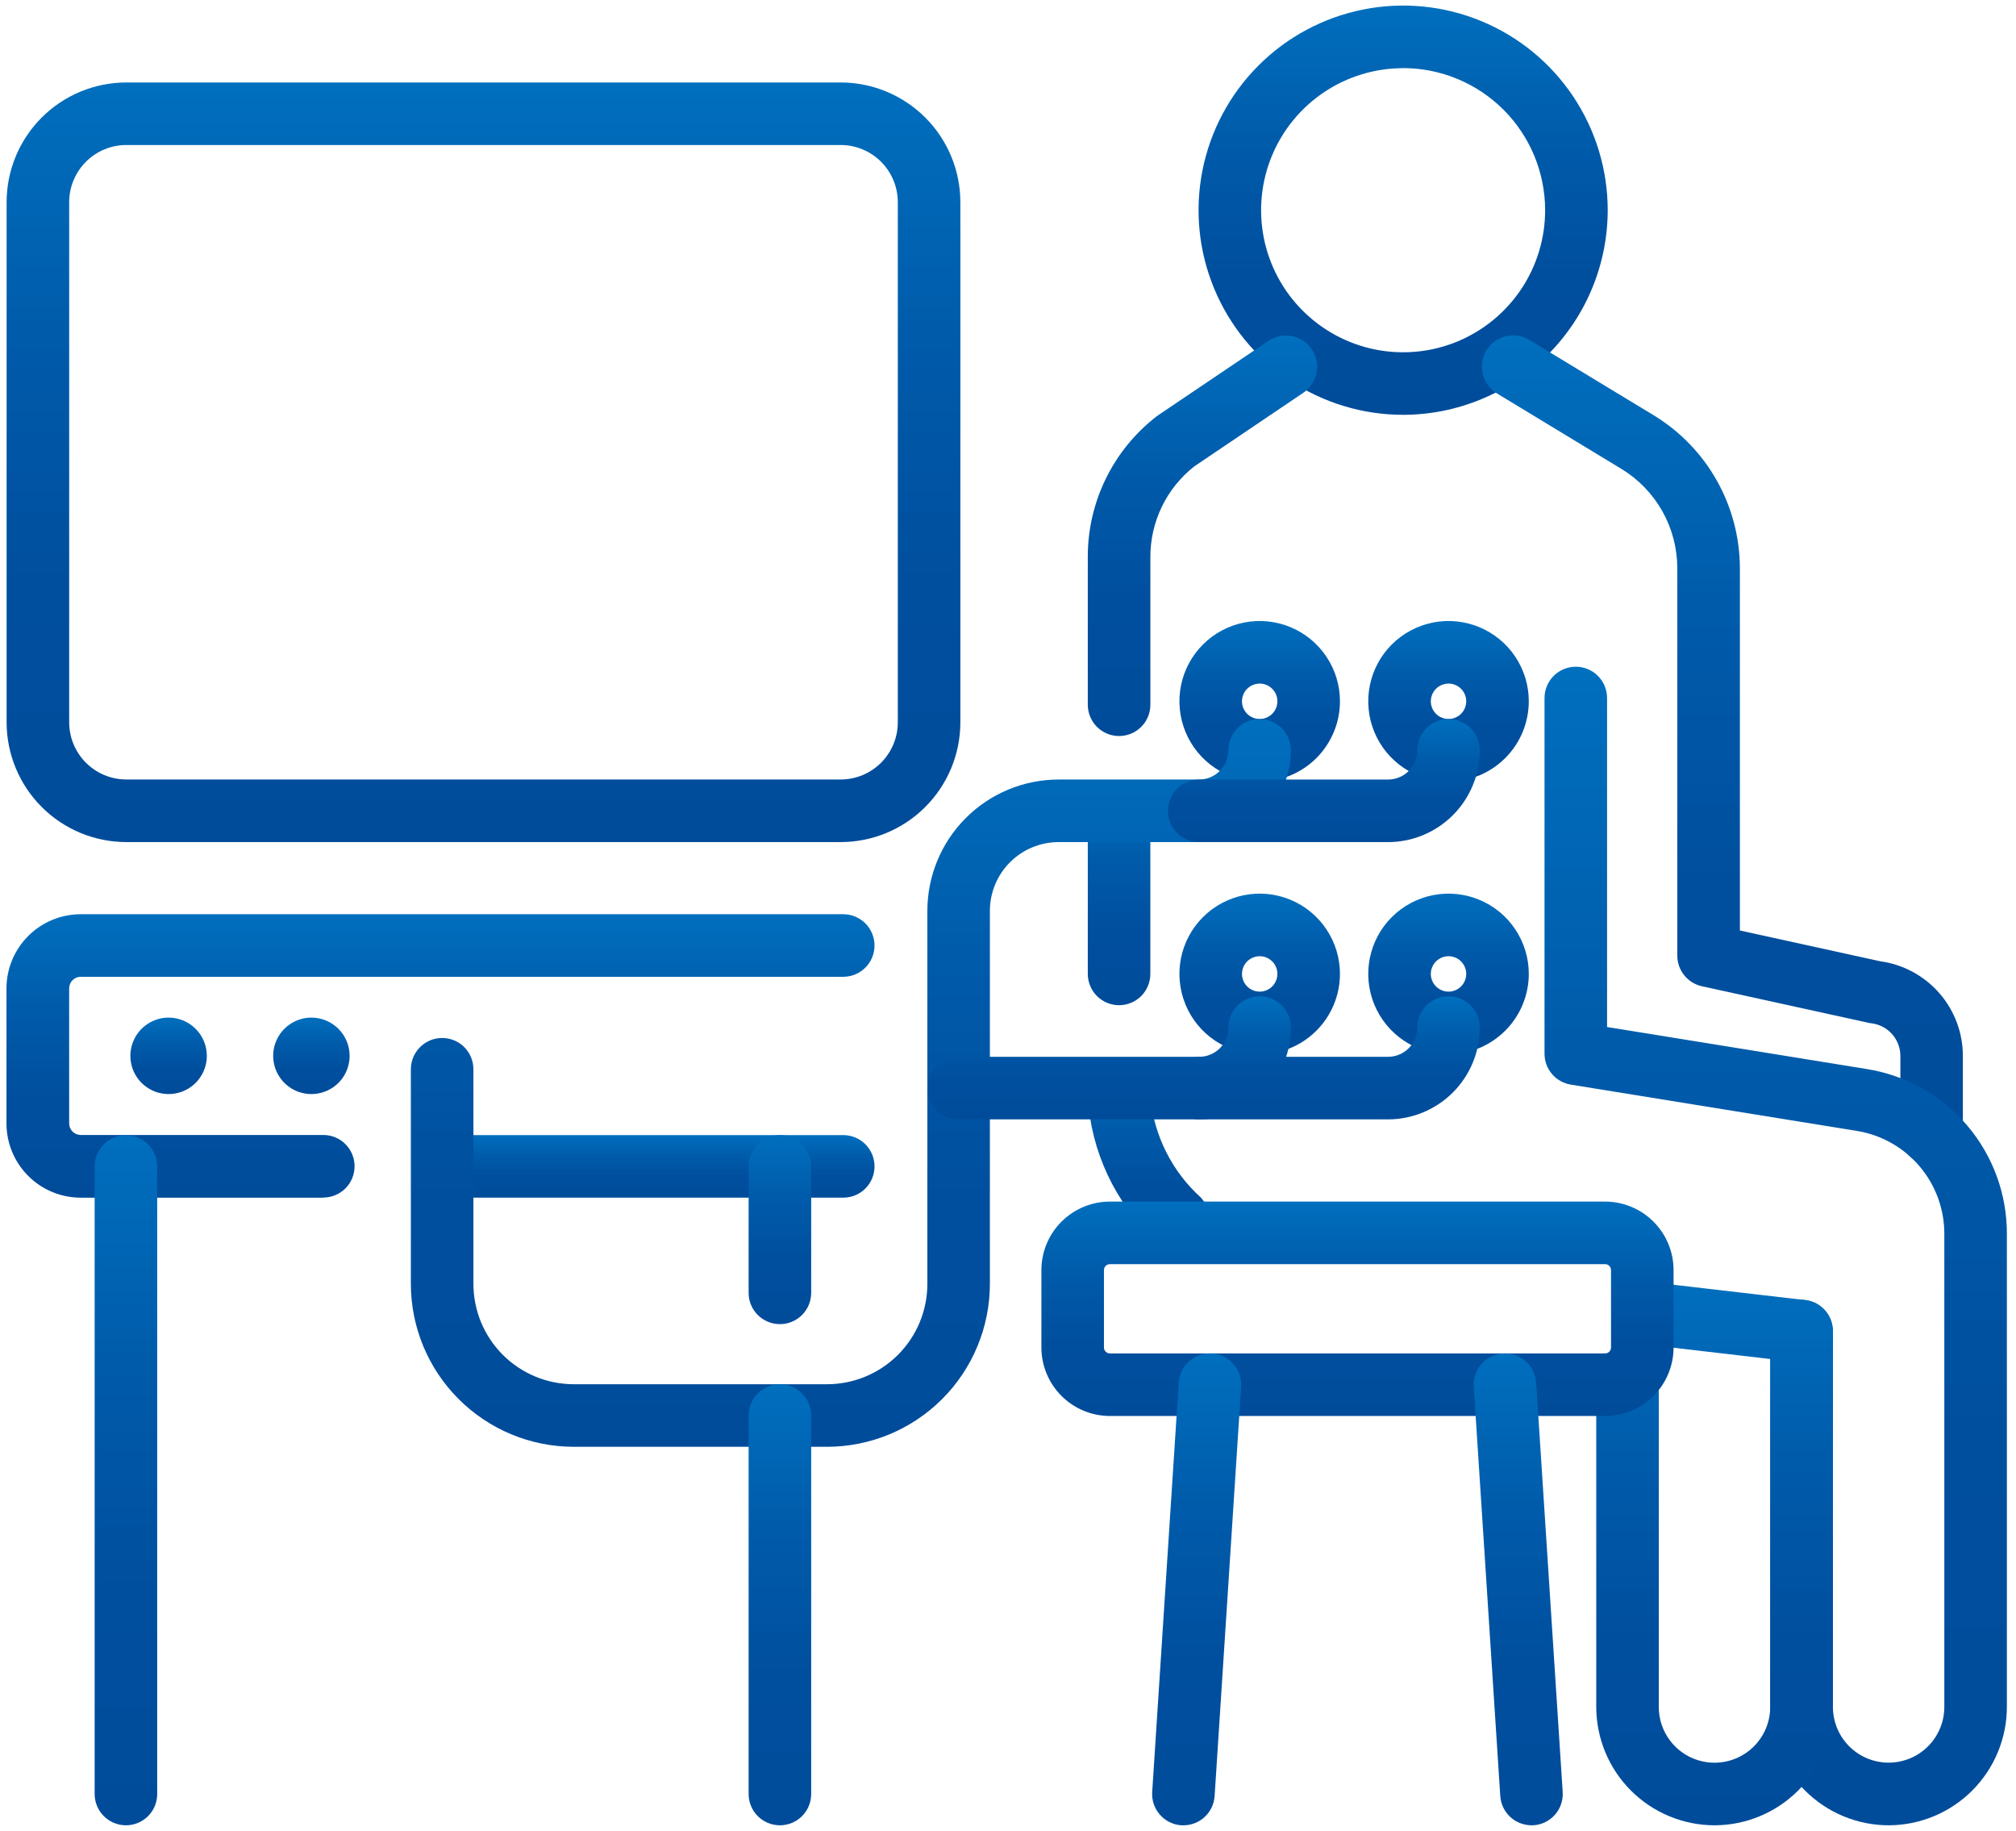 <?xml version="1.0" encoding="UTF-8"?>
<svg xmlns="http://www.w3.org/2000/svg" width="76" height="69" viewBox="0 0 76 69" fill="none">
  <path d="M52.896 15.634C51.371 15.634 49.88 15.182 48.612 14.334C47.343 13.487 46.355 12.282 45.771 10.873C45.187 9.464 45.035 7.913 45.332 6.417C45.63 4.921 46.364 3.547 47.443 2.469C48.521 1.39 49.895 0.656 51.392 0.358C52.888 0.06 54.438 0.213 55.847 0.797C57.257 1.381 58.461 2.369 59.308 3.637C60.156 4.906 60.608 6.397 60.608 7.922C60.606 9.967 59.792 11.927 58.347 13.372C56.901 14.818 54.941 15.632 52.896 15.634ZM52.896 2.569C51.837 2.569 50.802 2.883 49.921 3.471C49.041 4.059 48.354 4.895 47.949 5.873C47.544 6.852 47.437 7.928 47.644 8.967C47.85 10.005 48.36 10.96 49.109 11.708C49.858 12.457 50.812 12.967 51.85 13.174C52.889 13.381 53.965 13.275 54.944 12.87C55.922 12.464 56.758 11.778 57.347 10.898C57.935 10.017 58.249 8.982 58.249 7.923C58.248 6.503 57.685 5.141 56.681 4.137C55.677 3.133 54.316 2.568 52.896 2.566V2.569Z" fill="url(#paint0_linear_1_318)"></path>
  <path d="M72.82 43.914C72.507 43.914 72.207 43.79 71.986 43.569C71.765 43.347 71.641 43.048 71.641 42.735V39.798C71.641 39.493 71.529 39.199 71.326 38.972C71.123 38.744 70.844 38.6 70.541 38.565C70.502 38.565 70.463 38.554 70.424 38.545L64.159 37.17C63.896 37.112 63.661 36.967 63.493 36.757C63.324 36.548 63.232 36.287 63.232 36.018V21.407C63.23 20.658 63.035 19.921 62.668 19.268C62.3 18.615 61.771 18.067 61.132 17.676L56.432 14.828C56.164 14.666 55.972 14.404 55.898 14.101C55.823 13.797 55.872 13.476 56.034 13.209C56.196 12.941 56.458 12.749 56.762 12.674C57.066 12.6 57.386 12.649 57.654 12.811L62.354 15.659C63.34 16.261 64.155 17.105 64.721 18.111C65.288 19.118 65.587 20.252 65.591 21.407V35.069L70.877 36.229C71.741 36.345 72.533 36.771 73.107 37.427C73.681 38.083 73.997 38.925 73.997 39.797V42.734C73.997 43.046 73.873 43.346 73.653 43.568C73.432 43.789 73.132 43.914 72.82 43.914Z" fill="url(#paint1_linear_1_318)"></path>
  <path d="M44.394 47.106C44.231 47.106 44.069 47.072 43.919 47.006C43.769 46.94 43.635 46.844 43.524 46.723C42.032 45.316 41.132 43.393 41.008 41.346C41.008 41.033 41.133 40.733 41.354 40.512C41.575 40.291 41.875 40.167 42.187 40.167C42.5 40.167 42.8 40.291 43.021 40.512C43.242 40.733 43.366 41.033 43.366 41.346C43.505 42.8 44.183 44.15 45.266 45.13C45.421 45.299 45.523 45.509 45.561 45.735C45.598 45.961 45.569 46.192 45.477 46.402C45.384 46.611 45.233 46.79 45.041 46.915C44.849 47.04 44.625 47.106 44.396 47.106H44.394Z" fill="url(#paint2_linear_1_318)"></path>
  <path d="M42.187 37.885C42.032 37.885 41.879 37.854 41.736 37.795C41.593 37.736 41.463 37.649 41.354 37.54C41.244 37.43 41.157 37.3 41.098 37.157C41.039 37.014 41.008 36.861 41.008 36.706V30.823C41.008 30.51 41.133 30.21 41.354 29.989C41.575 29.768 41.875 29.644 42.187 29.644C42.5 29.644 42.8 29.768 43.021 29.989C43.242 30.21 43.366 30.51 43.366 30.823V36.706C43.366 37.019 43.242 37.318 43.021 37.54C42.8 37.761 42.5 37.885 42.187 37.885Z" fill="url(#paint3_linear_1_318)"></path>
  <path d="M42.187 27.74C42.033 27.74 41.879 27.709 41.736 27.65C41.593 27.591 41.463 27.504 41.354 27.395C41.244 27.285 41.157 27.155 41.098 27.012C41.039 26.869 41.008 26.716 41.008 26.561V20.994C41.005 19.971 41.238 18.961 41.687 18.042C42.136 17.123 42.791 16.32 43.599 15.694C43.62 15.677 43.642 15.662 43.664 15.647L47.816 12.847C47.945 12.76 48.089 12.7 48.241 12.669C48.392 12.638 48.549 12.637 48.701 12.667C48.853 12.697 48.998 12.756 49.127 12.841C49.256 12.927 49.367 13.037 49.453 13.165C49.54 13.293 49.6 13.437 49.631 13.589C49.662 13.741 49.663 13.897 49.633 14.049C49.604 14.201 49.545 14.346 49.459 14.475C49.374 14.604 49.264 14.715 49.135 14.802L45.019 17.58C44.503 17.987 44.085 18.506 43.799 19.098C43.513 19.691 43.365 20.34 43.367 20.998V26.565C43.366 26.877 43.242 27.176 43.02 27.396C42.799 27.617 42.5 27.74 42.187 27.74Z" fill="url(#paint4_linear_1_318)"></path>
  <path d="M71.201 68.793C70.018 68.792 68.884 68.321 68.048 67.485C67.212 66.649 66.741 65.515 66.74 64.332V50.167C66.74 49.854 66.864 49.554 67.085 49.333C67.306 49.112 67.606 48.988 67.919 48.988C68.232 48.988 68.532 49.112 68.753 49.333C68.974 49.554 69.098 49.854 69.098 50.167V64.332C69.098 64.889 69.319 65.423 69.713 65.817C70.107 66.211 70.641 66.432 71.198 66.432C71.755 66.432 72.289 66.211 72.683 65.817C73.077 65.423 73.298 64.889 73.298 64.332V46.509C73.301 45.573 72.969 44.666 72.362 43.953C71.755 43.24 70.913 42.767 69.988 42.621L59.217 40.878C58.941 40.833 58.689 40.692 58.507 40.478C58.326 40.265 58.226 39.994 58.226 39.714V26.307C58.226 25.994 58.35 25.695 58.571 25.473C58.792 25.252 59.092 25.128 59.405 25.128C59.718 25.128 60.018 25.252 60.239 25.473C60.46 25.695 60.584 25.994 60.584 26.307V38.707L70.365 40.289C71.844 40.523 73.19 41.279 74.16 42.419C75.13 43.559 75.661 45.008 75.656 46.505V64.328C75.656 65.51 75.187 66.644 74.352 67.481C73.516 68.319 72.383 68.79 71.201 68.793Z" fill="url(#paint5_linear_1_318)"></path>
  <path d="M64.637 68.793C63.455 68.792 62.321 68.321 61.484 67.485C60.648 66.649 60.178 65.515 60.176 64.332V52.078C60.176 51.765 60.3 51.465 60.522 51.244C60.743 51.023 61.042 50.899 61.355 50.899C61.668 50.899 61.968 51.023 62.189 51.244C62.41 51.465 62.534 51.765 62.534 52.078V64.334C62.534 64.891 62.755 65.425 63.149 65.819C63.543 66.213 64.077 66.434 64.634 66.434C65.191 66.434 65.725 66.213 66.119 65.819C66.513 65.425 66.734 64.891 66.734 64.334V51.219L61.96 50.663C61.805 50.647 61.655 50.6 61.518 50.525C61.381 50.45 61.261 50.349 61.163 50.227C61.066 50.105 60.994 49.965 60.951 49.816C60.908 49.666 60.895 49.509 60.913 49.354C60.931 49.199 60.98 49.049 61.056 48.913C61.132 48.778 61.235 48.658 61.357 48.562C61.48 48.466 61.621 48.395 61.771 48.354C61.922 48.312 62.079 48.301 62.233 48.321L68.05 48.998C68.338 49.031 68.602 49.169 68.795 49.385C68.987 49.601 69.093 49.88 69.093 50.169V64.334C69.091 65.516 68.621 66.648 67.786 67.484C66.951 68.32 65.819 68.79 64.637 68.793Z" fill="url(#paint6_linear_1_318)"></path>
  <path d="M60.509 53.367H41.841C41.157 53.366 40.5 53.094 40.016 52.61C39.532 52.126 39.26 51.469 39.259 50.785V47.868C39.26 47.183 39.532 46.527 40.016 46.043C40.5 45.559 41.157 45.287 41.841 45.286H60.509C61.194 45.287 61.85 45.559 62.334 46.043C62.818 46.527 63.09 47.183 63.091 47.868V50.785C63.09 51.469 62.818 52.126 62.334 52.61C61.85 53.094 61.194 53.366 60.509 53.367ZM41.841 47.644C41.782 47.644 41.725 47.667 41.683 47.709C41.641 47.752 41.617 47.809 41.617 47.868V50.785C41.617 50.814 41.623 50.843 41.634 50.871C41.645 50.898 41.662 50.923 41.683 50.943C41.704 50.964 41.728 50.981 41.755 50.992C41.783 51.003 41.812 51.009 41.841 51.009H60.509C60.539 51.009 60.568 51.003 60.595 50.992C60.622 50.981 60.647 50.964 60.668 50.943C60.688 50.923 60.705 50.898 60.716 50.871C60.727 50.843 60.733 50.814 60.733 50.785V47.868C60.733 47.809 60.71 47.752 60.668 47.709C60.626 47.667 60.569 47.644 60.509 47.644H41.841Z" fill="url(#paint7_linear_1_318)"></path>
  <path d="M44.614 68.793H44.536C44.224 68.773 43.933 68.629 43.727 68.394C43.52 68.159 43.416 67.852 43.436 67.54L44.436 52.115C44.445 51.96 44.485 51.808 44.553 51.669C44.621 51.529 44.717 51.404 44.833 51.302C44.949 51.199 45.085 51.12 45.232 51.07C45.379 51.02 45.535 50.999 45.69 51.009C45.844 51.019 45.996 51.06 46.135 51.129C46.275 51.197 46.399 51.293 46.501 51.41C46.603 51.527 46.681 51.663 46.731 51.81C46.78 51.958 46.8 52.113 46.789 52.268L45.789 67.692C45.769 67.99 45.637 68.27 45.419 68.474C45.201 68.679 44.913 68.793 44.614 68.793Z" fill="url(#paint8_linear_1_318)"></path>
  <path d="M57.734 68.792C57.435 68.792 57.147 68.678 56.929 68.474C56.711 68.27 56.578 67.99 56.558 67.692L55.558 52.268C55.547 52.113 55.567 51.958 55.617 51.81C55.666 51.663 55.744 51.527 55.846 51.41C55.949 51.293 56.073 51.197 56.212 51.129C56.351 51.06 56.503 51.019 56.658 51.009C56.813 50.999 56.968 51.02 57.115 51.07C57.262 51.12 57.398 51.199 57.514 51.302C57.631 51.404 57.726 51.529 57.794 51.669C57.862 51.808 57.902 51.96 57.911 52.115L58.911 67.539C58.931 67.851 58.827 68.158 58.621 68.393C58.414 68.628 58.123 68.772 57.811 68.792H57.734Z" fill="url(#paint9_linear_1_318)"></path>
  <path d="M31.693 31.737H4.761C3.565 31.736 2.418 31.26 1.572 30.414C0.727 29.569 0.251 28.422 0.249 27.226V7.619C0.25 6.423 0.726 5.276 1.572 4.43C2.418 3.585 3.565 3.109 4.761 3.108H31.693C32.889 3.109 34.036 3.585 34.881 4.431C35.727 5.276 36.203 6.423 36.204 7.619V27.226C36.203 28.422 35.727 29.569 34.881 30.414C34.036 31.26 32.889 31.736 31.693 31.737ZM4.761 5.465C4.19 5.466 3.643 5.693 3.24 6.096C2.836 6.5 2.609 7.047 2.608 7.618V27.225C2.609 27.796 2.836 28.343 3.24 28.747C3.643 29.15 4.19 29.377 4.761 29.378H31.693C32.264 29.377 32.811 29.15 33.215 28.747C33.618 28.343 33.845 27.796 33.846 27.225V7.618C33.845 7.047 33.618 6.5 33.215 6.096C32.811 5.693 32.264 5.466 31.693 5.465H4.761Z" fill="url(#paint10_linear_1_318)"></path>
  <path d="M12.188 45.139H3.044C2.302 45.139 1.589 44.844 1.064 44.319C0.539 43.794 0.244 43.082 0.244 42.339V37.251C0.245 36.509 0.541 35.798 1.066 35.274C1.591 34.75 2.302 34.456 3.044 34.456H31.789C32.102 34.456 32.402 34.58 32.623 34.801C32.844 35.023 32.968 35.322 32.968 35.635C32.968 35.948 32.844 36.248 32.623 36.469C32.402 36.69 32.102 36.814 31.789 36.814H3.044C2.928 36.814 2.817 36.86 2.735 36.942C2.653 37.024 2.607 37.135 2.607 37.251V42.339C2.607 42.455 2.653 42.566 2.735 42.648C2.817 42.73 2.928 42.776 3.044 42.776H12.188C12.501 42.776 12.801 42.9 13.022 43.121C13.243 43.342 13.367 43.642 13.367 43.955C13.367 44.268 13.243 44.568 13.022 44.789C12.801 45.01 12.501 45.134 12.188 45.134V45.139Z" fill="url(#paint11_linear_1_318)"></path>
  <path d="M31.789 45.138H16.949C16.636 45.138 16.337 45.014 16.115 44.793C15.894 44.572 15.77 44.272 15.77 43.959C15.77 43.646 15.894 43.346 16.115 43.125C16.337 42.904 16.636 42.78 16.949 42.78H31.789C32.102 42.78 32.402 42.904 32.623 43.125C32.844 43.346 32.968 43.646 32.968 43.959C32.968 44.272 32.844 44.572 32.623 44.793C32.402 45.014 32.102 45.138 31.789 45.138Z" fill="url(#paint12_linear_1_318)"></path>
  <path d="M47.488 29.457C46.89 29.457 46.305 29.28 45.807 28.947C45.31 28.615 44.922 28.142 44.693 27.589C44.464 27.036 44.404 26.428 44.52 25.841C44.637 25.254 44.925 24.715 45.349 24.291C45.772 23.868 46.311 23.58 46.898 23.463C47.485 23.346 48.093 23.406 48.646 23.635C49.199 23.864 49.672 24.252 50.004 24.75C50.337 25.247 50.514 25.832 50.514 26.431C50.514 27.233 50.194 28.003 49.627 28.57C49.06 29.137 48.291 29.456 47.488 29.457ZM47.488 25.763C47.356 25.763 47.227 25.802 47.117 25.876C47.007 25.949 46.922 26.053 46.871 26.176C46.821 26.298 46.807 26.432 46.833 26.562C46.859 26.691 46.923 26.81 47.016 26.904C47.11 26.997 47.229 27.061 47.359 27.086C47.488 27.112 47.623 27.099 47.745 27.048C47.867 26.997 47.971 26.911 48.044 26.801C48.118 26.691 48.157 26.562 48.156 26.43C48.156 26.253 48.085 26.084 47.96 25.959C47.835 25.834 47.665 25.763 47.488 25.763Z" fill="url(#paint13_linear_1_318)"></path>
  <path d="M54.607 29.457C54.008 29.457 53.423 29.28 52.926 28.947C52.428 28.615 52.04 28.142 51.811 27.589C51.582 27.036 51.523 26.428 51.639 25.841C51.756 25.254 52.044 24.715 52.467 24.291C52.891 23.868 53.43 23.58 54.017 23.463C54.604 23.346 55.212 23.406 55.765 23.635C56.318 23.864 56.791 24.252 57.123 24.75C57.456 25.247 57.633 25.832 57.633 26.431C57.632 27.233 57.313 28.003 56.746 28.57C56.178 29.137 55.409 29.456 54.607 29.457ZM54.607 25.763C54.475 25.763 54.346 25.802 54.236 25.876C54.126 25.949 54.04 26.053 53.99 26.176C53.939 26.298 53.926 26.432 53.952 26.562C53.978 26.691 54.041 26.81 54.135 26.904C54.229 26.997 54.348 27.061 54.477 27.086C54.607 27.112 54.741 27.099 54.863 27.048C54.985 26.997 55.09 26.911 55.163 26.801C55.236 26.691 55.275 26.562 55.275 26.43C55.274 26.253 55.204 26.084 55.079 25.959C54.953 25.834 54.784 25.763 54.607 25.763Z" fill="url(#paint14_linear_1_318)"></path>
  <path d="M47.488 39.732C46.89 39.732 46.305 39.554 45.807 39.222C45.31 38.889 44.922 38.417 44.693 37.864C44.464 37.311 44.404 36.703 44.52 36.116C44.637 35.529 44.925 34.989 45.349 34.566C45.772 34.143 46.311 33.855 46.898 33.738C47.485 33.621 48.093 33.681 48.646 33.91C49.199 34.139 49.672 34.527 50.004 35.025C50.337 35.523 50.514 36.108 50.514 36.706C50.513 37.508 50.194 38.277 49.627 38.844C49.06 39.412 48.291 39.731 47.488 39.732ZM47.488 36.038C47.356 36.038 47.227 36.077 47.117 36.151C47.007 36.224 46.922 36.328 46.871 36.45C46.821 36.572 46.807 36.707 46.833 36.836C46.859 36.966 46.923 37.085 47.016 37.178C47.109 37.272 47.228 37.335 47.358 37.361C47.488 37.387 47.622 37.374 47.744 37.323C47.866 37.272 47.971 37.187 48.044 37.077C48.117 36.967 48.156 36.838 48.156 36.706C48.156 36.529 48.086 36.359 47.961 36.234C47.835 36.109 47.666 36.038 47.488 36.038Z" fill="url(#paint15_linear_1_318)"></path>
  <path d="M54.607 39.732C54.008 39.732 53.423 39.554 52.926 39.222C52.428 38.889 52.04 38.417 51.811 37.864C51.582 37.311 51.523 36.703 51.639 36.116C51.756 35.529 52.044 34.989 52.467 34.566C52.891 34.143 53.43 33.855 54.017 33.738C54.604 33.621 55.212 33.681 55.765 33.91C56.318 34.139 56.791 34.527 57.123 35.025C57.456 35.523 57.633 36.108 57.633 36.706C57.632 37.508 57.313 38.277 56.745 38.844C56.178 39.412 55.409 39.731 54.607 39.732ZM54.607 36.038C54.475 36.038 54.346 36.077 54.236 36.151C54.126 36.224 54.041 36.328 53.99 36.45C53.939 36.572 53.926 36.707 53.952 36.836C53.978 36.966 54.041 37.085 54.135 37.178C54.228 37.272 54.347 37.335 54.477 37.361C54.606 37.387 54.74 37.374 54.863 37.323C54.985 37.272 55.089 37.187 55.162 37.077C55.236 36.967 55.275 36.838 55.275 36.706C55.275 36.529 55.204 36.359 55.079 36.234C54.954 36.109 54.784 36.038 54.607 36.038Z" fill="url(#paint16_linear_1_318)"></path>
  <path d="M31.181 54.528H21.626C19.999 54.526 18.439 53.879 17.289 52.728C16.138 51.578 15.491 50.018 15.489 48.391V40.299C15.489 39.986 15.614 39.686 15.835 39.465C16.056 39.244 16.356 39.12 16.668 39.12C16.981 39.12 17.281 39.244 17.502 39.465C17.723 39.686 17.847 39.986 17.847 40.299V48.391C17.848 49.393 18.247 50.353 18.955 51.062C19.664 51.77 20.624 52.169 21.626 52.17H31.181C32.183 52.169 33.144 51.77 33.852 51.062C34.561 50.353 34.959 49.393 34.96 48.391V34.324C34.962 33.013 35.483 31.756 36.41 30.829C37.337 29.902 38.594 29.381 39.905 29.379H45.205C45.497 29.379 45.777 29.263 45.983 29.057C46.189 28.851 46.305 28.571 46.305 28.279C46.305 27.966 46.429 27.666 46.651 27.445C46.872 27.224 47.172 27.1 47.484 27.1C47.797 27.1 48.097 27.224 48.318 27.445C48.539 27.666 48.663 27.966 48.663 28.279C48.662 29.196 48.297 30.075 47.649 30.724C47.001 31.372 46.121 31.737 45.204 31.738H39.904C39.218 31.739 38.561 32.012 38.076 32.497C37.591 32.982 37.318 33.639 37.317 34.325V48.392C37.315 50.019 36.668 51.578 35.518 52.728C34.367 53.879 32.808 54.526 31.181 54.528Z" fill="url(#paint17_linear_1_318)"></path>
  <path d="M52.327 31.738H45.208C44.896 31.738 44.596 31.614 44.375 31.393C44.154 31.172 44.029 30.872 44.029 30.559C44.029 30.246 44.154 29.946 44.375 29.725C44.596 29.504 44.896 29.38 45.208 29.38H52.327C52.619 29.38 52.899 29.264 53.105 29.058C53.312 28.852 53.427 28.572 53.427 28.28C53.427 27.967 53.552 27.667 53.773 27.446C53.994 27.225 54.294 27.101 54.606 27.101C54.919 27.101 55.219 27.225 55.44 27.446C55.661 27.667 55.785 27.967 55.785 28.28C55.784 29.197 55.419 30.075 54.771 30.724C54.123 31.372 53.244 31.737 52.327 31.738Z" fill="url(#paint18_linear_1_318)"></path>
  <path d="M45.208 42.188H36.138C35.825 42.188 35.525 42.064 35.304 41.843C35.083 41.622 34.959 41.322 34.959 41.009C34.959 40.696 35.083 40.396 35.304 40.175C35.525 39.954 35.825 39.83 36.138 39.83H45.208C45.5 39.83 45.779 39.714 45.986 39.508C46.192 39.301 46.308 39.022 46.308 38.73C46.308 38.417 46.432 38.117 46.653 37.896C46.874 37.675 47.174 37.551 47.487 37.551C47.8 37.551 48.1 37.675 48.321 37.896C48.542 38.117 48.666 38.417 48.666 38.73C48.665 39.647 48.3 40.526 47.652 41.174C47.003 41.822 46.125 42.187 45.208 42.188Z" fill="url(#paint19_linear_1_318)"></path>
  <path d="M52.327 42.188H45.208C44.896 42.188 44.596 42.064 44.375 41.843C44.154 41.622 44.029 41.322 44.029 41.009C44.029 40.696 44.154 40.396 44.375 40.175C44.596 39.954 44.896 39.83 45.208 39.83H52.327C52.619 39.83 52.899 39.714 53.105 39.508C53.312 39.301 53.427 39.022 53.427 38.73C53.427 38.417 53.552 38.117 53.773 37.896C53.994 37.675 54.294 37.551 54.606 37.551C54.919 37.551 55.219 37.675 55.44 37.896C55.661 38.117 55.785 38.417 55.785 38.73C55.784 39.647 55.419 40.526 54.771 41.174C54.123 41.822 53.244 42.187 52.327 42.188Z" fill="url(#paint20_linear_1_318)"></path>
  <path d="M4.747 68.793C4.592 68.793 4.439 68.762 4.296 68.703C4.153 68.644 4.023 68.557 3.914 68.448C3.804 68.338 3.717 68.208 3.658 68.065C3.599 67.922 3.568 67.769 3.568 67.614V43.96C3.568 43.647 3.693 43.347 3.914 43.126C4.135 42.905 4.435 42.781 4.747 42.781C5.06 42.781 5.36 42.905 5.581 43.126C5.802 43.347 5.926 43.647 5.926 43.96V67.614C5.926 67.769 5.896 67.922 5.837 68.065C5.777 68.208 5.691 68.338 5.581 68.448C5.472 68.557 5.342 68.644 5.198 68.703C5.055 68.762 4.902 68.793 4.747 68.793Z" fill="url(#paint21_linear_1_318)"></path>
  <path d="M29.401 68.793C29.088 68.793 28.789 68.669 28.567 68.448C28.346 68.227 28.222 67.927 28.222 67.614V53.349C28.222 53.036 28.346 52.736 28.567 52.515C28.789 52.294 29.088 52.17 29.401 52.17C29.714 52.17 30.014 52.294 30.235 52.515C30.456 52.736 30.58 53.036 30.58 53.349V67.614C30.58 67.927 30.456 68.227 30.235 68.448C30.014 68.669 29.714 68.793 29.401 68.793Z" fill="url(#paint22_linear_1_318)"></path>
  <path d="M29.401 49.905C29.088 49.905 28.789 49.781 28.567 49.56C28.346 49.339 28.222 49.039 28.222 48.726V43.959C28.222 43.646 28.346 43.346 28.567 43.125C28.789 42.904 29.088 42.78 29.401 42.78C29.714 42.78 30.014 42.904 30.235 43.125C30.456 43.346 30.58 43.646 30.58 43.959V48.726C30.58 49.039 30.456 49.339 30.235 49.56C30.014 49.781 29.714 49.905 29.401 49.905Z" fill="url(#paint23_linear_1_318)"></path>
  <path d="M7.797 39.793C7.797 40.078 7.713 40.357 7.554 40.594C7.396 40.831 7.171 41.015 6.908 41.124C6.644 41.233 6.354 41.262 6.075 41.206C5.795 41.151 5.539 41.013 5.337 40.812C5.136 40.61 4.998 40.354 4.943 40.074C4.887 39.795 4.916 39.505 5.025 39.242C5.134 38.978 5.319 38.753 5.556 38.595C5.792 38.437 6.071 38.352 6.356 38.352C6.738 38.352 7.105 38.504 7.375 38.774C7.645 39.044 7.797 39.411 7.797 39.793Z" fill="url(#paint24_linear_1_318)"></path>
  <path d="M13.18 39.793C13.18 40.078 13.096 40.357 12.938 40.594C12.779 40.831 12.554 41.015 12.291 41.124C12.027 41.233 11.738 41.262 11.458 41.206C11.179 41.151 10.922 41.013 10.72 40.812C10.519 40.61 10.382 40.354 10.326 40.074C10.271 39.795 10.299 39.505 10.408 39.242C10.517 38.978 10.702 38.753 10.939 38.595C11.176 38.437 11.454 38.352 11.739 38.352C12.121 38.352 12.488 38.504 12.758 38.774C13.028 39.044 13.18 39.411 13.18 39.793Z" fill="url(#paint25_linear_1_318)"></path>
  <defs>
    <linearGradient id="paint0_linear_1_318" x1="52.896" y1="0.21" x2="52.896" y2="15.634" gradientUnits="userSpaceOnUse">
      <stop stop-color="#0070BF"></stop>
      <stop offset="0.027" stop-color="#006DBC"></stop>
      <stop offset="0.338" stop-color="#005BAA"></stop>
      <stop offset="0.659" stop-color="#004F9E"></stop>
      <stop offset="1" stop-color="#004C9B"></stop>
    </linearGradient>
    <linearGradient id="paint1_linear_1_318" x1="64.93" y1="12.64" x2="64.93" y2="43.914" gradientUnits="userSpaceOnUse">
      <stop stop-color="#0070BF"></stop>
      <stop offset="0.027" stop-color="#006DBC"></stop>
      <stop offset="0.338" stop-color="#005BAA"></stop>
      <stop offset="0.659" stop-color="#004F9E"></stop>
      <stop offset="1" stop-color="#004C9B"></stop>
    </linearGradient>
    <linearGradient id="paint2_linear_1_318" x1="43.292" y1="40.167" x2="43.292" y2="47.106" gradientUnits="userSpaceOnUse">
      <stop stop-color="#0070BF"></stop>
      <stop offset="0.027" stop-color="#006DBC"></stop>
      <stop offset="0.338" stop-color="#005BAA"></stop>
      <stop offset="0.659" stop-color="#004F9E"></stop>
      <stop offset="1" stop-color="#004C9B"></stop>
    </linearGradient>
    <linearGradient id="paint3_linear_1_318" x1="42.187" y1="29.644" x2="42.187" y2="37.885" gradientUnits="userSpaceOnUse">
      <stop stop-color="#0070BF"></stop>
      <stop offset="0.027" stop-color="#006DBC"></stop>
      <stop offset="0.338" stop-color="#005BAA"></stop>
      <stop offset="0.659" stop-color="#004F9E"></stop>
      <stop offset="1" stop-color="#004C9B"></stop>
    </linearGradient>
    <linearGradient id="paint4_linear_1_318" x1="45.332" y1="12.645" x2="45.332" y2="27.74" gradientUnits="userSpaceOnUse">
      <stop stop-color="#0070BF"></stop>
      <stop offset="0.027" stop-color="#006DBC"></stop>
      <stop offset="0.338" stop-color="#005BAA"></stop>
      <stop offset="0.659" stop-color="#004F9E"></stop>
      <stop offset="1" stop-color="#004C9B"></stop>
    </linearGradient>
    <linearGradient id="paint5_linear_1_318" x1="66.941" y1="25.128" x2="66.941" y2="68.793" gradientUnits="userSpaceOnUse">
      <stop stop-color="#0070BF"></stop>
      <stop offset="0.027" stop-color="#006DBC"></stop>
      <stop offset="0.338" stop-color="#005BAA"></stop>
      <stop offset="0.659" stop-color="#004F9E"></stop>
      <stop offset="1" stop-color="#004C9B"></stop>
    </linearGradient>
    <linearGradient id="paint6_linear_1_318" x1="64.635" y1="48.311" x2="64.635" y2="68.793" gradientUnits="userSpaceOnUse">
      <stop stop-color="#0070BF"></stop>
      <stop offset="0.027" stop-color="#006DBC"></stop>
      <stop offset="0.338" stop-color="#005BAA"></stop>
      <stop offset="0.659" stop-color="#004F9E"></stop>
      <stop offset="1" stop-color="#004C9B"></stop>
    </linearGradient>
    <linearGradient id="paint7_linear_1_318" x1="51.175" y1="45.286" x2="51.175" y2="53.367" gradientUnits="userSpaceOnUse">
      <stop stop-color="#0070BF"></stop>
      <stop offset="0.027" stop-color="#006DBC"></stop>
      <stop offset="0.338" stop-color="#005BAA"></stop>
      <stop offset="0.659" stop-color="#004F9E"></stop>
      <stop offset="1" stop-color="#004C9B"></stop>
    </linearGradient>
    <linearGradient id="paint8_linear_1_318" x1="45.113" y1="51.007" x2="45.113" y2="68.793" gradientUnits="userSpaceOnUse">
      <stop stop-color="#0070BF"></stop>
      <stop offset="0.027" stop-color="#006DBC"></stop>
      <stop offset="0.338" stop-color="#005BAA"></stop>
      <stop offset="0.659" stop-color="#004F9E"></stop>
      <stop offset="1" stop-color="#004C9B"></stop>
    </linearGradient>
    <linearGradient id="paint9_linear_1_318" x1="57.234" y1="51.007" x2="57.234" y2="68.792" gradientUnits="userSpaceOnUse">
      <stop stop-color="#0070BF"></stop>
      <stop offset="0.027" stop-color="#006DBC"></stop>
      <stop offset="0.338" stop-color="#005BAA"></stop>
      <stop offset="0.659" stop-color="#004F9E"></stop>
      <stop offset="1" stop-color="#004C9B"></stop>
    </linearGradient>
    <linearGradient id="paint10_linear_1_318" x1="18.227" y1="3.108" x2="18.227" y2="31.737" gradientUnits="userSpaceOnUse">
      <stop stop-color="#0070BF"></stop>
      <stop offset="0.027" stop-color="#006DBC"></stop>
      <stop offset="0.338" stop-color="#005BAA"></stop>
      <stop offset="0.659" stop-color="#004F9E"></stop>
      <stop offset="1" stop-color="#004C9B"></stop>
    </linearGradient>
    <linearGradient id="paint11_linear_1_318" x1="16.606" y1="34.456" x2="16.606" y2="45.139" gradientUnits="userSpaceOnUse">
      <stop stop-color="#0070BF"></stop>
      <stop offset="0.027" stop-color="#006DBC"></stop>
      <stop offset="0.338" stop-color="#005BAA"></stop>
      <stop offset="0.659" stop-color="#004F9E"></stop>
      <stop offset="1" stop-color="#004C9B"></stop>
    </linearGradient>
    <linearGradient id="paint12_linear_1_318" x1="24.369" y1="42.78" x2="24.369" y2="45.138" gradientUnits="userSpaceOnUse">
      <stop stop-color="#0070BF"></stop>
      <stop offset="0.027" stop-color="#006DBC"></stop>
      <stop offset="0.338" stop-color="#005BAA"></stop>
      <stop offset="0.659" stop-color="#004F9E"></stop>
      <stop offset="1" stop-color="#004C9B"></stop>
    </linearGradient>
    <linearGradient id="paint13_linear_1_318" x1="47.488" y1="23.405" x2="47.488" y2="29.457" gradientUnits="userSpaceOnUse">
      <stop stop-color="#0070BF"></stop>
      <stop offset="0.027" stop-color="#006DBC"></stop>
      <stop offset="0.338" stop-color="#005BAA"></stop>
      <stop offset="0.659" stop-color="#004F9E"></stop>
      <stop offset="1" stop-color="#004C9B"></stop>
    </linearGradient>
    <linearGradient id="paint14_linear_1_318" x1="54.607" y1="23.405" x2="54.607" y2="29.457" gradientUnits="userSpaceOnUse">
      <stop stop-color="#0070BF"></stop>
      <stop offset="0.027" stop-color="#006DBC"></stop>
      <stop offset="0.338" stop-color="#005BAA"></stop>
      <stop offset="0.659" stop-color="#004F9E"></stop>
      <stop offset="1" stop-color="#004C9B"></stop>
    </linearGradient>
    <linearGradient id="paint15_linear_1_318" x1="47.488" y1="33.68" x2="47.488" y2="39.732" gradientUnits="userSpaceOnUse">
      <stop stop-color="#0070BF"></stop>
      <stop offset="0.027" stop-color="#006DBC"></stop>
      <stop offset="0.338" stop-color="#005BAA"></stop>
      <stop offset="0.659" stop-color="#004F9E"></stop>
      <stop offset="1" stop-color="#004C9B"></stop>
    </linearGradient>
    <linearGradient id="paint16_linear_1_318" x1="54.607" y1="33.68" x2="54.607" y2="39.732" gradientUnits="userSpaceOnUse">
      <stop stop-color="#0070BF"></stop>
      <stop offset="0.027" stop-color="#006DBC"></stop>
      <stop offset="0.338" stop-color="#005BAA"></stop>
      <stop offset="0.659" stop-color="#004F9E"></stop>
      <stop offset="1" stop-color="#004C9B"></stop>
    </linearGradient>
    <linearGradient id="paint17_linear_1_318" x1="32.076" y1="27.1" x2="32.076" y2="54.528" gradientUnits="userSpaceOnUse">
      <stop stop-color="#0070BF"></stop>
      <stop offset="0.027" stop-color="#006DBC"></stop>
      <stop offset="0.338" stop-color="#005BAA"></stop>
      <stop offset="0.659" stop-color="#004F9E"></stop>
      <stop offset="1" stop-color="#004C9B"></stop>
    </linearGradient>
    <linearGradient id="paint18_linear_1_318" x1="49.907" y1="27.101" x2="49.907" y2="31.738" gradientUnits="userSpaceOnUse">
      <stop stop-color="#0070BF"></stop>
      <stop offset="0.027" stop-color="#006DBC"></stop>
      <stop offset="0.338" stop-color="#005BAA"></stop>
      <stop offset="0.659" stop-color="#004F9E"></stop>
      <stop offset="1" stop-color="#004C9B"></stop>
    </linearGradient>
    <linearGradient id="paint19_linear_1_318" x1="41.812" y1="37.551" x2="41.812" y2="42.188" gradientUnits="userSpaceOnUse">
      <stop stop-color="#0070BF"></stop>
      <stop offset="0.027" stop-color="#006DBC"></stop>
      <stop offset="0.338" stop-color="#005BAA"></stop>
      <stop offset="0.659" stop-color="#004F9E"></stop>
      <stop offset="1" stop-color="#004C9B"></stop>
    </linearGradient>
    <linearGradient id="paint20_linear_1_318" x1="49.907" y1="37.551" x2="49.907" y2="42.188" gradientUnits="userSpaceOnUse">
      <stop stop-color="#0070BF"></stop>
      <stop offset="0.027" stop-color="#006DBC"></stop>
      <stop offset="0.338" stop-color="#005BAA"></stop>
      <stop offset="0.659" stop-color="#004F9E"></stop>
      <stop offset="1" stop-color="#004C9B"></stop>
    </linearGradient>
    <linearGradient id="paint21_linear_1_318" x1="4.747" y1="42.781" x2="4.747" y2="68.793" gradientUnits="userSpaceOnUse">
      <stop stop-color="#0070BF"></stop>
      <stop offset="0.027" stop-color="#006DBC"></stop>
      <stop offset="0.338" stop-color="#005BAA"></stop>
      <stop offset="0.659" stop-color="#004F9E"></stop>
      <stop offset="1" stop-color="#004C9B"></stop>
    </linearGradient>
    <linearGradient id="paint22_linear_1_318" x1="29.401" y1="52.17" x2="29.401" y2="68.793" gradientUnits="userSpaceOnUse">
      <stop stop-color="#0070BF"></stop>
      <stop offset="0.027" stop-color="#006DBC"></stop>
      <stop offset="0.338" stop-color="#005BAA"></stop>
      <stop offset="0.659" stop-color="#004F9E"></stop>
      <stop offset="1" stop-color="#004C9B"></stop>
    </linearGradient>
    <linearGradient id="paint23_linear_1_318" x1="29.401" y1="42.78" x2="29.401" y2="49.905" gradientUnits="userSpaceOnUse">
      <stop stop-color="#0070BF"></stop>
      <stop offset="0.027" stop-color="#006DBC"></stop>
      <stop offset="0.338" stop-color="#005BAA"></stop>
      <stop offset="0.659" stop-color="#004F9E"></stop>
      <stop offset="1" stop-color="#004C9B"></stop>
    </linearGradient>
    <linearGradient id="paint24_linear_1_318" x1="6.356" y1="38.352" x2="6.356" y2="41.234" gradientUnits="userSpaceOnUse">
      <stop stop-color="#0070BF"></stop>
      <stop offset="0.027" stop-color="#006DBC"></stop>
      <stop offset="0.338" stop-color="#005BAA"></stop>
      <stop offset="0.659" stop-color="#004F9E"></stop>
      <stop offset="1" stop-color="#004C9B"></stop>
    </linearGradient>
    <linearGradient id="paint25_linear_1_318" x1="11.739" y1="38.352" x2="11.739" y2="41.234" gradientUnits="userSpaceOnUse">
      <stop stop-color="#0070BF"></stop>
      <stop offset="0.027" stop-color="#006DBC"></stop>
      <stop offset="0.338" stop-color="#005BAA"></stop>
      <stop offset="0.659" stop-color="#004F9E"></stop>
      <stop offset="1" stop-color="#004C9B"></stop>
    </linearGradient>
  </defs>
</svg>
